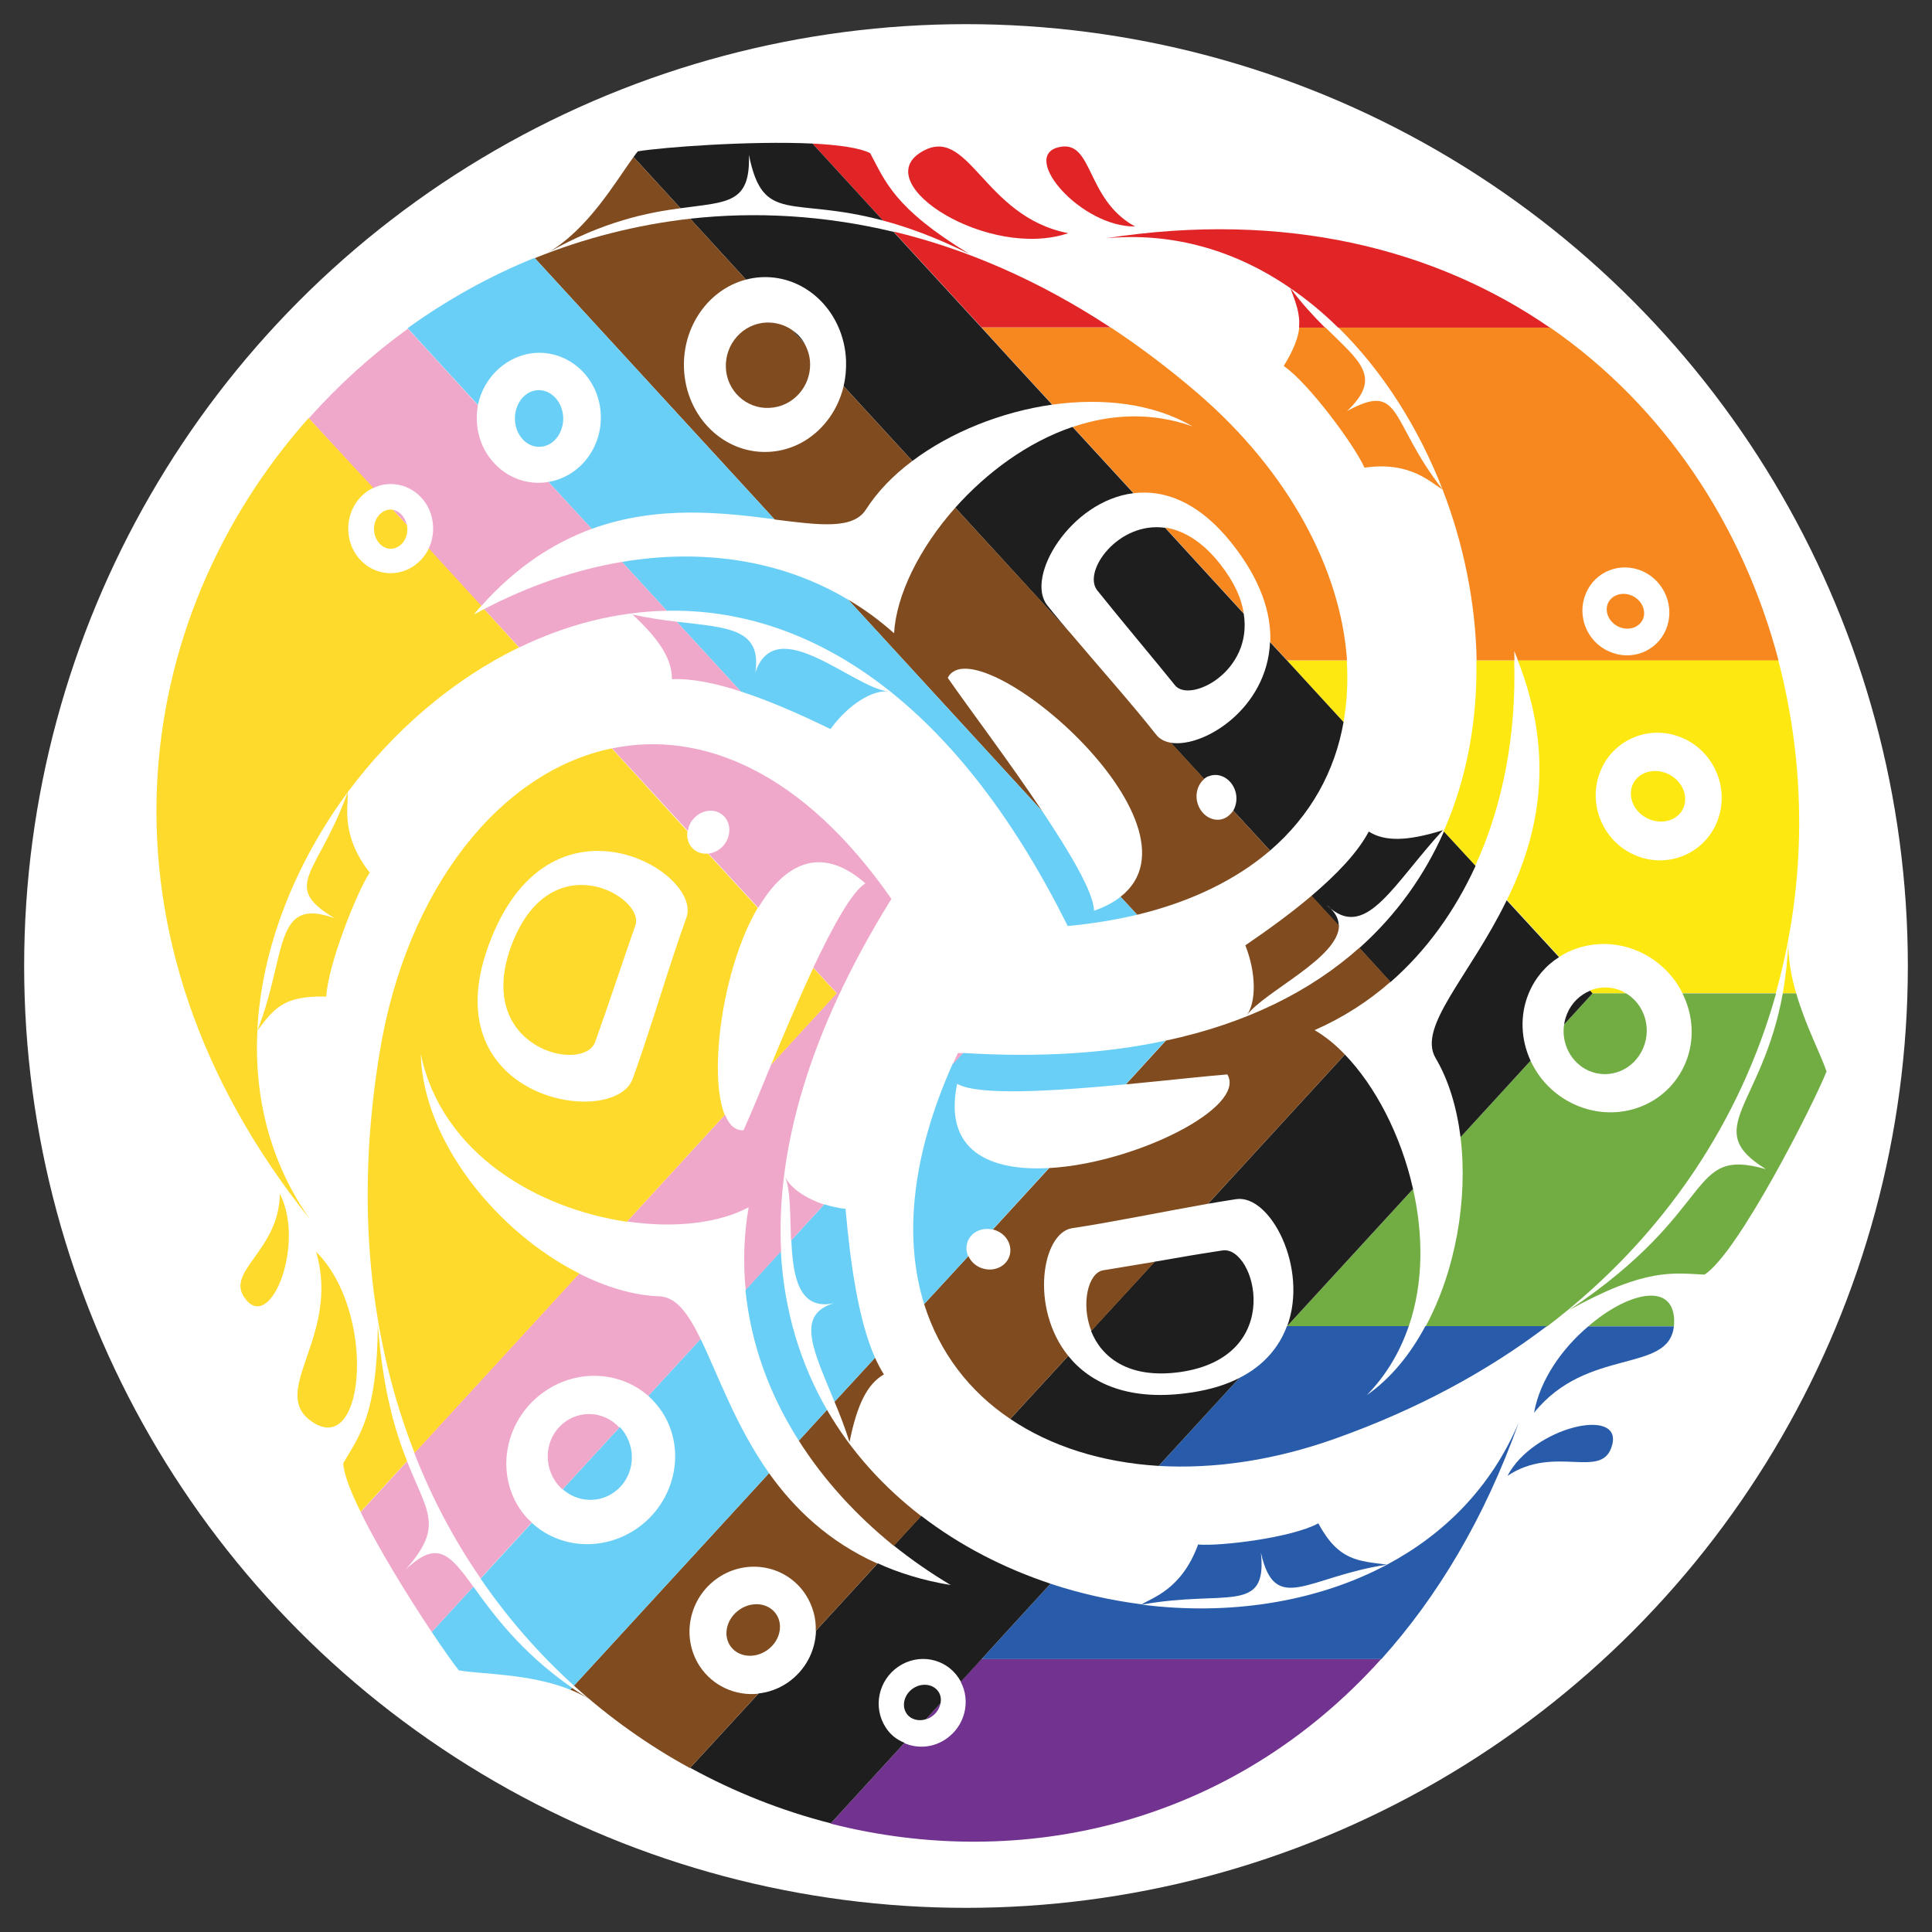 <svg xmlns="http://www.w3.org/2000/svg" xmlns:xlink="http://www.w3.org/1999/xlink" id="Layer_1" x="0px" y="0px" viewBox="0 0 720 720" style="enable-background:new 0 0 720 720;" xml:space="preserve"><rect x="0" y="0" width="720" height="720" fill="#333333" stroke="none"/><circle style="fill:#FFFFFF;" cx="360" cy="360" r="351"></circle><g>	<polygon style="fill:#FFFFFF;" points="231.6,227.9 238.8,229.9 280.2,251.5 337.7,258.5 296.4,232.2 271.9,225.1  "></polygon>	<path style="fill:#FFFFFF;" d="M291.8,436.9c0,0.1,1.7,3.7,1.7,3.7l21.6,44.3l1.7,62.7l-26.2-42.4l-5.2-53.6L291.8,436.9z"></path>	<path style="fill:#FFFFFF;" d="M463.2,380.8l6.8-11.5l24.6-33l45.9-28.6c0,0-4.4,17.4-4.7,17.7c-0.3,0.3-16.6,26.5-16.6,26.5  l-42.1,25.3L463.2,380.8z"></path>	<path style="fill:#FFFFFF;" d="M583.9,488.2l0.9,0l25-14.2l49.9-35.9c0,0,5.8-34.3,5.9-36.7c0.2-2.4,1-25,1-25l0.2-31.8  L583.9,488.2z"></path>	<path style="fill:#FFFFFF;" d="M361.8,95.3l-1.4-1.2l-7.1-3.6l-74-33.7c0,0-33.6,14.3-35.8,15.5c-2.2,1.1-22.1,11.6-22.1,11.6  l-23.2,14L361.8,95.3z"></path>	<path style="fill:#FFFFFF;" d="M141.1,491.9l-0.3,1.8l0.4,8.1l9.9,83.1c0,0,26.8,22.2,28.8,23.5s20.4,14.5,20.4,14.5l24.2,12.7  L141.1,491.9z"></path>	<path style="fill:#FFFFFF;" d="M390.3,225.6c2.6,3.3,5.5,6.7,8.4,10.2c10.9,12.9,23,26.6,32,37.9c1.3,1.7,3.3,2.7,5.6,3.1  c12.4,2.1,36-12.9,37-37.5c0.4-10.7-3.4-23.2-14.4-36.9c-12.3-15.4-25.2-20-36.5-18.6C398.9,186.7,381.9,215.1,390.3,225.6z   M434.2,196.7c6.6,0.9,13.7,4.9,20.5,13.6c5.2,6.7,7.9,12.8,8.8,18.4c3.5,21.6-20.1,33.6-25.6,26.7c-6.9-8.6-21.2-25.5-29-35.4  C403.3,212.9,416.8,194.2,434.2,196.7z"></path>	<path style="fill:#FFFFFF;" d="M417.7,334.1c34.8-27.2-54.3-101.7-64.4-81.6c7.6,11,22.9,31.3,35.3,49.8  c10.6,15.8,19.1,30.3,19.2,37C411.8,338,415.1,336.2,417.7,334.1z"></path>	<path style="fill:#FFFFFF;" d="M446.4,299.6c1.5,4.4,5.7,6.8,9.6,5.4c1.5-0.6,2.8-1.6,3.6-3c1.3-2.1,1.6-4.8,0.7-7.5  c-1.5-4.4-5.7-6.8-9.6-5.4c-0.7,0.3-1.4,0.6-2,1.1C446.3,292.3,445.2,296.1,446.4,299.6z"></path>	<path style="fill:#FFFFFF;" d="M124.7,342.2c-20.5-12.1-6.2-16.1,4.9-47c-19.7,26.5-32.2,58-33.7,88.9  C107.1,355.6,101.7,333.8,124.7,342.2z"></path>	<path style="fill:#FFFFFF;" d="M315.3,134.4c-0.7-18-14.8-31.9-31.5-31.1c-2,0.1-4,0.4-5.9,0.9c-13.8,3.6-23.7,17.3-23.1,33.1  c0.7,18,14.8,31.9,31.5,31.1c13.6-0.7,24.8-11,28-24.5C315.1,140.9,315.5,137.7,315.3,134.4z M286.9,152c-8.7,0.4-16-6.4-16.3-15.1  c-0.3-8.8,6.4-16.2,15.1-16.7c3.5-0.2,6.9,0.9,9.6,2.8c1.9,1.3,3.5,3.1,4.7,5.1c1.2,2.1,2,4.6,2.1,7.3  C302.3,144.1,295.6,151.6,286.9,152z"></path>	<path style="fill:#FFFFFF;" d="M269.6,315c3-3.5,2.8-8.5-0.3-11.2c-3.1-2.7-8-2.1-11,1.4c-1.2,1.4-1.8,3-2.1,4.6  c-0.3,2.5,0.4,5,2.3,6.7c1.5,1.3,3.4,1.8,5.3,1.6C266,317.9,268.1,316.8,269.6,315z"></path>	<path style="fill:#FFFFFF;" d="M277.1,421.3c2.6-6,6.2-14.8,10.3-24.5c4.8-11.6,10.3-24.6,15.7-36.1c7.2-15.4,14.3-28.2,19.4-31.4  c-16.8-14.9-30.4-7-39.9,9.1c-13.4,22.9-18.5,62.4-12.3,77.2C271.7,419.3,274,421.5,277.1,421.3z"></path>	<path style="fill:#FFFFFF;" d="M267.6,588c-10.9,7.4-13.9,22.2-6.8,33c4.9,7.5,13.4,11.1,21.8,10.2c3.7-0.4,7.5-1.7,10.8-4  c6.7-4.5,10.4-11.9,10.6-19.4c0.1-4.7-1.1-9.4-3.8-13.6C293.1,583.4,278.5,580.6,267.6,588z M285.7,615c-4.8,3.2-10.9,2.4-13.6-1.8  c-2.8-4.2-1.2-10.2,3.6-13.5c4.8-3.2,10.9-2.4,13.6,1.8C292.1,605.8,290.5,611.8,285.7,615z"></path>	<path style="fill:#FFFFFF;" d="M334.8,621.1c-7.5,5.1-9.6,15.3-4.7,22.7c1.8,2.7,4.2,4.6,6.9,5.8c4.9,2.1,10.7,1.7,15.5-1.5  c7.1-4.8,9.3-14.1,5.5-21.4c-0.2-0.5-0.5-0.9-0.8-1.3C352.3,617.9,342.3,616,334.8,621.1z M350.5,634.9c-0.4,1.9-1.5,3.6-3.3,4.9  c-0.7,0.5-1.4,0.8-2.1,1c-2.8,0.9-5.8,0.1-7.3-2.2c-1.9-2.9-0.8-7.1,2.5-9.3c3.3-2.2,7.5-1.7,9.4,1.2  C350.6,631.8,350.8,633.3,350.5,634.9z"></path>	<path style="fill:#FFFFFF;" d="M203.3,518.4c-14.7,9.9-19,29.5-9.6,43.7c1.3,2,2.9,3.8,4.6,5.4c10.2,9.5,26.3,10.8,38.9,2.3  c14.7-9.9,19-29.5,9.6-43.7c-1.5-2.2-3.2-4.2-5.1-5.9C231.4,511.2,215.6,510,203.3,518.4z M232.8,534.2c4.9,7.4,3,17.3-4.2,22.2  c-5.9,4-13.7,3.3-18.9-1.3c-1.1-0.9-2-2-2.8-3.3c-4.9-7.4-3-17.3,4.2-22.2c6.3-4.3,14.7-3.2,19.9,2.3  C231.6,532.6,232.2,533.4,232.8,534.2z"></path>	<path style="fill:#FFFFFF;" d="M161.4,196.3c-0.4-9.2-7.8-16.3-16.5-15.9c-2.1,0.1-4.1,0.6-5.9,1.5c-5.7,2.8-9.6,8.9-9.3,15.9  c0.4,9.2,7.8,16.3,16.5,15.9c6-0.3,11-4,13.5-9.2C160.9,202,161.5,199.2,161.4,196.3z M145.8,204.5c-3.4,0.2-6.3-3-6.5-7  c-0.2-4,2.5-7.4,5.9-7.6c0.4,0,0.8,0,1.1,0.1c2.5,0.4,4.6,2.7,5.2,5.6c0.1,0.4,0.1,0.8,0.2,1.3  C151.9,200.9,149.2,204.3,145.8,204.5z"></path>	<path style="fill:#FFFFFF;" d="M549.9,322.7c-7.6,16.8-18.2,31.6-31.7,43.3c-8.4,7.3-17.8,13.4-28.3,18c3.9,2.2,7.7,5.3,11.3,9.1  c11.2,11.7,20.9,30.1,25.4,50.1c3.8,16.9,4,35-1.6,51.2c-3.2,9.4-8.3,18.1-15.6,25.7c8.9-6.3,16.2-15.2,21.9-25.7  c11.2-20.8,15.8-47.5,13-70.5c-1.4-11-4.4-21.2-9.3-29.5c-6.9-11.7,12.8-30.6,26.6-58.9c11.3-23.1,18.6-52.5,4.1-89.3  c-0.5-1.2-0.9-2.4-1.4-3.5c0.1,1.2,0.1,2.4,0.1,3.5C565.1,273.6,560.2,300,549.9,322.7z"></path>	<path style="fill:#FFFFFF;" d="M569.7,370.2c-3.5,8.3-2.9,17.4,0.7,25.1c3.2,7,9,13,16.6,16.4c16.1,7.2,34.5,0.2,41.1-15.5  c3.6-8.6,2.9-18-1.1-26c-3.3-6.6-8.9-12.2-16.2-15.5c-10.2-4.5-21.3-3.4-29.7,2C576.2,359.8,572.1,364.4,569.7,370.2z M582.9,381.8  c0.2-1.3,0.5-2.7,1.1-4c1.7-4.1,4.9-7.1,8.6-8.6c3.7-1.5,7.9-1.6,11.8,0.2c0.6,0.3,1.1,0.6,1.6,0.9c6.7,4,9.6,12.7,6.4,20.3  c-3.4,8.2-12.6,12-20.4,8.5C585.4,396,581.8,388.8,582.9,381.8z"></path>	<path style="fill:#FFFFFF;" d="M502,153.2c20.7-11.3,15.6,3.7,35.6,29.2c-8.9-23.1-22.3-44.1-38.9-60.3  c-5.6-5.4-11.5-10.4-17.8-14.7c4.3,5.9,8.8,10.6,12.9,14.7C506.7,134.8,515.4,140.6,502,153.2z"></path>	<path style="fill:#FFFFFF;" d="M360.3,463.8c-0.3,1.5-0.1,3,0.5,4.3c1,2.3,3.2,4.2,6,4.8c4.4,1,8.7-1.6,9.5-5.6  c0.8-4.1-2-8.1-6.4-9.1c0,0-0.1,0-0.1,0C365.4,457.2,361.2,459.7,360.3,463.8z"></path>	<path style="fill:#FFFFFF;" d="M460.6,446.8c-3.4,0.5-6.9,1.1-10.4,1.7c-17,3-35.8,7-50.6,9.1c-11.3,1.7-15.9,29.8-1.5,47.6  c8.3,10.3,22.9,17.2,46.2,13.6c6.9-1.1,12.7-2.9,17.6-5.3c9.4-4.7,14.9-11.7,17.7-19.3c0,0,0,0,0-0.1  C487.7,472.4,473.3,444.9,460.6,446.8z M440,511.2c-19.7,2.8-29.6-5.6-33.4-15.3c-4-10.2-1.1-21.7,4.4-22.6  c4.8-0.8,11.9-2,19.2-3.2c9-1.5,18.5-3.2,25.3-4.2C467.8,464.2,479.4,505.5,440,511.2z"></path>	<path style="fill:#FFFFFF;" d="M223.9,154.6c-0.5-13.4-11.3-23.7-24-23.1c-10.8,0.5-19.6,8.8-21.7,19.5c-0.4,1.9-0.5,3.8-0.4,5.8  c0.5,13.4,11.3,23.7,24,23.1c0.9,0,1.8-0.1,2.7-0.3C215.9,177.7,224.4,167,223.9,154.6z M201.3,166.6c-5,0.2-9.2-4.3-9.4-10.1  c-0.2-5.8,3.6-10.8,8.6-11c5-0.2,9.2,4.3,9.4,10.1C210.1,161.4,206.2,166.3,201.3,166.6z"></path>	<path style="fill:#FFFFFF;" d="M599.7,242.9c8.2,3.7,17.7-0.1,21.2-8.3c3.4-8.3-0.4-18-8.7-21.6c-8.2-3.7-17.7,0.1-21.2,8.3  C587.5,229.5,591.4,239.2,599.7,242.9z M599.2,224.9c1.3-3.2,5.4-4.5,9-2.9c3.6,1.6,5.4,5.5,4.1,8.7c-1.3,3.2-5.4,4.5-9,2.9  C599.7,232,597.9,228.1,599.2,224.9z"></path>	<path style="fill:#FFFFFF;" d="M297.7,536.9c-11-17.2-17.9-36.3-19.9-56.1c-1-10.1-0.7-20.4,1.1-30.8c-11.1,6-27.8,7.9-45.3,5.3  c-33-4.8-69-25.2-76.8-62.5c0.9,32.8,28.8,66.6,59,81.9c10,5.1,20.3,8.1,30,8.5c6.3,0.2,10.7,6.5,15.3,15.9  c6.3,13.1,13,32.3,25.5,50c9.4,13.2,22.1,25.5,40.4,33.7c8,3.6,17,6.3,27.2,8.1c-7.5-4.5-14.5-9.4-21.2-14.7  C318.9,564.6,306.9,551.4,297.7,536.9z"></path>	<path style="fill:#FFFFFF;" d="M356.7,403.9c-5.3,25.1,12.3,32.7,34.2,31.4c32.2-1.8,73.8-22.7,66.4-34.9  c-8.8,0.7-22.9,2.3-37.8,3.7C393.4,406.6,364.5,408.5,356.7,403.9z"></path>	<path style="fill:#FFFFFF;" d="M609.1,318.6c12,5.3,25.7-0.1,30.7-12.1c5-12-0.6-26.1-12.6-31.4c-12-5.3-25.7,0.1-30.7,12.1  C591.5,299.2,597.1,313.3,609.1,318.6z M608.4,292.6c1.9-4.7,7.8-6.6,13-4.2c5.2,2.3,7.9,8,6,12.7c-1.9,4.7-7.8,6.6-13,4.2  C609.1,302.9,606.5,297.2,608.4,292.6z"></path>	<path style="fill:#FFFFFF;" d="M316.1,223.5c6,3.6,11.7,7.7,17.1,12.5c0.8-14.2,9.4-31.7,22.8-46.8c11.6-13.1,26.9-24.4,43.7-30.1  c14.1-4.8,29.4-5.6,44.6-0.2c-14.7-8.6-33.5-10.7-52.2-8.1c-19,2.7-37.9,10.3-52.1,21c-7.1,5.3-13.1,11.5-17.3,18.1  c-4.8,7.5-17.3,5.8-34.1,3.7c-19-2.4-43.3-5.5-68.1,3.6c-13.9,5.1-27.9,13.9-41.2,28.8c-0.9,1-1.8,2.1-2.8,3.2  c1.3-0.7,2.5-1.4,3.8-2c16.7-8.8,34.1-14.7,51.4-17.6C261.7,204.4,291.2,208.6,316.1,223.5z"></path>	<path style="fill:#FFFFFF;" d="M235.8,402c6.7-18.8,13.7-42.8,20-60c6.3-17.3-51.7-51.1-73.9,10.8  C161.2,410.3,229.1,420.8,235.8,402z M190.5,352.6c14.4-39.1,50-18.3,46.3-7.8c-3.7,10.5-10.7,31.6-15,43.5  C217.5,400.2,176.5,390.8,190.5,352.6z"></path>	<path style="fill:#FFFFFF;" d="M469.9,578.6c2.4,23.3-13,13.7-44.4,19.4c32.1,4.1,64.8-0.7,91.4-14.9  C487.3,587.5,475.2,602.3,469.9,578.6z"></path>	<path style="fill:#FEE812;" d="M537.8,309.3c-0.1,0-0.1,0-0.2,0.1l0.1,0.1C537.8,309.4,537.8,309.3,537.8,309.3z"></path>	<path style="fill:#FEE812;" d="M564.3,246.1h-14.1c0.4,22-3.4,43.8-12.2,63.7l11.8,12.8C560.2,300,565.1,273.6,564.3,246.1z"></path>	<path style="fill:#FEE812;" d="M614.4,305.2c5.2,2.3,11.1,0.4,13-4.2c1.9-4.7-0.7-10.3-6-12.7c-5.2-2.3-11.1-0.4-13,4.2  C606.5,297.2,609.1,302.9,614.4,305.2z"></path>	<path style="fill:#FEE812;" d="M593.5,370.2H606c-0.5-0.3-1.1-0.6-1.6-0.9c-3.9-1.7-8.1-1.7-11.8-0.2L593.5,370.2L593.5,370.2z"></path>	<path style="fill:#FEE812;" d="M500.7,269.1c1.3-7.4,1.7-15.2,1.2-23h-22.3L500.7,269.1z"></path>	<path style="fill:#FEE812;" d="M666.5,350.4c-0.3,7.3-1.1,13.9-2.1,19.8h5C667.5,363.8,666.3,357.1,666.5,350.4z"></path>	<path style="fill:#FEE812;" d="M561.6,335.4l19.5,21.2c8.4-5.4,19.5-6.5,29.7-2c7.3,3.3,12.9,8.9,16.2,15.5h34.8  c11.5-41.1,11.4-84.2,0.9-124.1h-97.1C580.1,282.9,572.9,312.3,561.6,335.4z M596.5,287.2c5-12,18.8-17.4,30.7-12.1  c12,5.3,17.6,19.4,12.6,31.4c-5,12-18.8,17.4-30.7,12.1C597.1,313.3,591.5,299.2,596.5,287.2z"></path>	<path style="fill:#F6881F;" d="M537.6,182.4c-20-25.5-14.9-40.5-35.6-29.2c13.4-12.7,4.7-18.5-8.1-31.2h-9.7  c-0.4,3.9-2.1,8.4-5.8,14.4c9.3,6.3,26.7,30,30.1,37.9C525.9,171.7,533.6,180.3,537.6,182.4c7.8,20.2,12.3,42.1,12.7,63.7h14.1  c0-1.2-0.1-2.4-0.1-3.5c0.5,1.2,1,2.4,1.4,3.5h97.1c-13.1-49.8-42.3-94.5-85.2-124.1h-78.9C515.3,138.3,528.6,159.3,537.6,182.4z   M591,221.2c3.4-8.3,12.9-12,21.2-8.3c8.2,3.7,12.1,13.4,8.7,21.6c-3.4,8.3-12.9,12-21.2,8.3C591.4,239.2,587.5,229.5,591,221.2z"></path>	<path style="fill:#F6881F;" d="M377.3,134.6l14.9,16.2c18.7-2.6,37.5-0.5,52.2,8.1c-15.2-5.4-30.4-4.6-44.6,0.2l22.7,24.7  c11.4-1.4,24.2,3.2,36.5,18.6c10.9,13.7,14.8,26.2,14.4,36.9l6.3,6.8h22.3c-2.3-33.8-21.7-70.3-55.6-99.5  c-10.7-9.2-21.6-17.4-32.5-24.6h-48.1L377.3,134.6z"></path>	<path style="fill:#F6881F;" d="M454.7,210.2c-6.8-8.7-14-12.6-20.5-13.6l29.3,32C462.7,223.1,460,216.9,454.7,210.2z"></path>	<path style="fill:#F6881F;" d="M603.3,233.6c3.6,1.6,7.6,0.3,9-2.9c1.3-3.2-0.5-7.1-4.1-8.7c-3.6-1.6-7.6-0.3-9,2.9  C597.9,228.1,599.7,232,603.3,233.6z"></path>	<path style="fill:#E12526;" d="M361.2,94.6c-28-17-31.3-27.1-36.9-37.5c-3.8-2-11.8-3.1-21.5-3.6l26.3,28.7  C338.1,84.6,348.7,88.4,361.2,94.6z"></path>	<path style="fill:#E12526;" d="M413.8,122c-26.8-17.6-54-29.3-80.8-35.7l32.8,35.7H413.8z"></path>	<path style="fill:#E12526;" d="M398.1,86.9c-32-6.2-37-41.3-55-30.1C323.9,68.8,368.6,96.9,398.1,86.9z"></path>	<path style="fill:#E12526;" d="M423,84.4c-18.7-10.2-15.4-32.8-28.6-29.5C380.2,58.4,402.8,84.6,423,84.4z"></path>	<path style="fill:#E12526;" d="M480.9,107.4c2.1,5.6,3.7,9.7,3.2,14.7h9.7C489.7,118,485.3,113.3,480.9,107.4  c6.3,4.3,12.2,9.2,17.8,14.7h78.9c-42.5-29.3-98.4-43.7-165.5-33.3C437.5,86.4,460.9,93.6,480.9,107.4z"></path>	<path style="fill:#72AD43;" d="M592,399c7.9,3.5,17-0.3,20.4-8.5c3.2-7.6,0.3-16.3-6.4-20.3h-12.5l-10.6,11.6  C581.8,388.8,585.4,396,592,399z"></path>	<path style="fill:#72AD43;" d="M628.1,396.2c-6.6,15.7-24.9,22.7-41.1,15.5c-7.6-3.4-13.4-9.4-16.6-16.4l-26.1,28.5  c2.8,23-1.8,49.7-13,70.5h45.3c44.4-33.8,72.3-77.6,85.3-124.1H627C631,378.2,631.7,387.6,628.1,396.2z"></path>	<path style="fill:#72AD43;" d="M526.6,443.1l-46.9,51.1c0,0,0,0,0,0.1H525C530.6,478,530.4,459.9,526.6,443.1z"></path>	<path style="fill:#72AD43;" d="M591.9,494.3h31.9c0.1-0.8,0.1-1.7,0.1-2.7C623.2,477.6,606.3,481.8,591.9,494.3z"></path>	<path style="fill:#72AD43;" d="M669.4,370.2h-5c-7.7,42.3-30.7,50.5-6.3,65.5c-29.9-8.4-17,14.8-73.3,52.5  c28.7-15.9,38.8-13.7,50.4-13.2c12.4-7.7,40.7-63.6,45.5-75.7C678.6,393,672.9,382.3,669.4,370.2z"></path>	<path style="fill:#285CAA;" d="M571.7,526.5c19.7-24.6,50.2-14.5,52.1-32.2h-31.9C582.3,502.4,573.9,514.1,571.7,526.5z"></path>	<path style="fill:#285CAA;" d="M509.4,519.9c7.4-7.6,12.4-16.3,15.6-25.7h-45.4c-2.8,7.6-8.4,14.6-17.7,19.3l-30.1,32.8  c20.4,1.2,42.8-2,65.6-10.1c30.7-10.9,57-25.2,79.1-42h-45.3C525.6,504.7,518.3,513.7,509.4,519.9z"></path>	<path style="fill:#285CAA;" d="M516.9,583.1c-10.4-1.4-18-1.2-25.6-15.4c-9.9,5.4-36.5,8.6-44.8,7.9c-6.2,16.9-17.2,19.8-21,22.3  c-11.5-1.5-22.9-4-34-7.7l-14.2,15.5l-11.5,12.6h149c20.8-23.1,38.4-52.3,51.2-88.2C555.8,554.2,538.3,571.7,516.9,583.1z   M425.5,598c31.4-5.7,46.9,3.9,44.4-19.4c5.3,23.7,17.5,8.9,47,4.5C490.3,597.3,457.6,602.1,425.5,598z"></path>	<path style="fill:#285CAA;" d="M561.8,550c17.8-11.9,35.5,1.9,39-11.5C604.7,524.1,571.3,531.8,561.8,550z"></path>	<path style="fill:#723290;" d="M347.2,639.7c1.8-1.2,2.9-3,3.3-4.9l-5.4,5.9C345.9,640.5,346.6,640.2,347.2,639.7z"></path>	<path style="fill:#723290;" d="M358,626.7c3.9,7.3,1.6,16.6-5.5,21.4c-4.8,3.3-10.7,3.6-15.5,1.5l-27.5,30  c71.1,18.1,149.6,0.5,205.2-61.3h-149L358,626.7z"></path>	<path style="fill:#1E1E1E;" d="M479.7,494.2l46.9-51.1c-4.5-20.1-14.1-38.4-25.4-50.1l-51,55.6c3.6-0.6,7.1-1.2,10.4-1.7  C473.3,444.9,487.7,472.4,479.7,494.2z"></path>	<path style="fill:#1E1E1E;" d="M455.6,466c-6.7,1-16.3,2.6-25.3,4.2l-23.7,25.8c3.8,9.6,13.7,18.1,33.4,15.3  C479.4,505.5,467.8,464.2,455.6,466z"></path>	<path style="fill:#1E1E1E;" d="M549.9,322.7l-11.8-12.8c-7.1,16.1-17.5,30.9-31.5,43.4l11.6,12.7  C531.6,354.3,542.2,339.5,549.9,322.7z"></path>	<path style="fill:#1E1E1E;" d="M295.2,123l4.7,5.1C298.7,126,297.1,124.3,295.2,123z"></path>	<path style="fill:#1E1E1E;" d="M356,189.2l42.7,46.6c-2.9-3.5-5.8-6.9-8.4-10.2c-8.4-10.5,8.6-38.9,32.1-41.8l-22.7-24.7  C382.9,164.8,367.7,176.1,356,189.2z"></path>	<path style="fill:#1E1E1E;" d="M535,394.3c4.9,8.3,7.9,18.4,9.3,29.5l26.1-28.5c-3.6-7.8-4.1-16.9-0.7-25.1  c2.4-5.8,6.4-10.4,11.3-13.5l-19.5-21.2C547.8,363.7,528.1,382.6,535,394.3z"></path>	<path style="fill:#1E1E1E;" d="M537.7,309.4L537.7,309.4c-13.2,4.1-21.6,4.3-27.6,0.5c-4.2,7.9-11.9,15.9-21.4,24l10.2,11.1  c0-2.2-0.9-4.3-3-6.4c-0.5-0.4-1-0.8-1.5-1.3c0.5,0.4,1,0.9,1.5,1.3C509.5,349.7,519.5,329.2,537.7,309.4z"></path>	<path style="fill:#1E1E1E;" d="M283.8,103.3c16.7-0.8,30.8,13.1,31.5,31.1c0.1,3.3-0.2,6.5-0.9,9.5l25.6,27.9  c14.2-10.7,33.1-18.3,52.1-21l-14.9-16.2L365.7,122L333,86.4c-25.9-6.2-51.4-7.6-75.8-4.9l20.8,22.7  C279.9,103.7,281.8,103.4,283.8,103.3z"></path>	<path style="fill:#1E1E1E;" d="M279.1,57.7c5.3,26.3,15.8,15.3,50,24.5l-26.3-28.7c-23.2-1.1-56.2,1.4-65.1,2.9  c-0.5,0.6-1.1,1.4-1.6,2.1l17.5,19.1C271.2,75.2,279.7,75.9,279.1,57.7z"></path>	<path style="fill:#1E1E1E;" d="M437.9,255.4c5.5,6.8,29.1-5.1,25.6-26.7l-29.3-32c-17.4-2.5-30.9,16.2-25.3,23.3  C416.7,229.8,431,246.8,437.9,255.4z"></path>	<path style="fill:#1E1E1E;" d="M473.3,239.3c-1,24.6-24.6,39.5-37,37.5l12.4,13.5c0.6-0.5,1.2-0.9,2-1.1c3.8-1.4,8.1,1,9.6,5.4  c0.9,2.6,0.5,5.4-0.7,7.5l13.7,14.9c15.2-13.1,24.2-29.6,27.4-47.9l-21.1-23L473.3,239.3z"></path>	<path style="fill:#1E1E1E;" d="M593.5,370.2l-0.9-1c-3.7,1.5-6.9,4.5-8.6,8.6c-0.5,1.3-0.9,2.6-1.1,4L593.5,370.2L593.5,370.2z"></path>	<path style="fill:#1E1E1E;" d="M444.3,518.9c-23.3,3.6-37.9-3.3-46.2-13.6l-21.6,23.5c15.1,10.2,34.1,16.2,55.3,17.5l30.1-32.8  C457.1,516,451.3,517.8,444.3,518.9z"></path>	<path style="fill:#1E1E1E;" d="M330.1,643.8c-4.9-7.5-2.8-17.6,4.7-22.7c7.5-5.1,17.6-3.2,22.5,4.3c0.3,0.4,0.5,0.9,0.8,1.3  l7.7-8.4l11.5-12.6l14.2-15.5c-17.4-5.8-33.8-14.2-48.2-25.3l-10.2,11.1c6.6,5.3,13.7,10.2,21.2,14.7c-10.3-1.7-19.3-4.5-27.2-8.1  l-23,25.1c-0.2,7.5-3.9,14.8-10.6,19.4c-3.4,2.3-7.1,3.6-10.8,4l-25.5,27.7c16.6,9.1,34.3,16.1,52.4,20.7l27.5-30  C334.3,648.4,331.8,646.5,330.1,643.8z"></path>	<path style="fill:#1E1E1E;" d="M340.3,629.2c-3.3,2.2-4.4,6.4-2.5,9.3c1.5,2.3,4.5,3.1,7.3,2.2l5.4-5.9c0.3-1.5,0.1-3.1-0.8-4.4  C347.8,627.6,343.6,627,340.3,629.2z"></path>	<path style="fill:#7F4B1F;" d="M333.1,576.1l10.2-11.1c-14-10.8-26.1-24-35.1-39.6l-10.5,11.5C306.9,551.4,318.9,564.6,333.1,576.1  z"></path>	<path style="fill:#7F4B1F;" d="M322.7,189.9c4.3-6.7,10.2-12.8,17.3-18.1l-25.6-27.9c-3.2,13.6-14.4,23.9-28,24.5  c-16.7,0.8-30.8-13.1-31.5-31.1c-0.6-15.8,9.3-29.5,23.1-33.1l-20.8-22.7c-20.2,2.3-39.6,7.3-57.9,14.7l89.4,97.4  C305.4,195.7,317.9,197.4,322.7,189.9z"></path>	<path style="fill:#7F4B1F;" d="M316.6,537.4c2.8-14,6.6-21.6,12.8-25.2c-1.2-1.9-2.3-4-3.3-6.2L311,522.4  C313,527.1,314.9,532.1,316.6,537.4z"></path>	<path style="fill:#7F4B1F;" d="M236.1,58.5c-6.5,8.9-16.9,27-32,35.7c20.9-11.8,37.4-15,49.5-16.6L236.1,58.5z"></path>	<path style="fill:#7F4B1F;" d="M456,305.1c-3.8,1.4-8.1-1-9.6-5.4c-1.2-3.6-0.1-7.3,2.4-9.4l-12.4-13.5c-2.4-0.4-4.3-1.4-5.6-3.1  c-8.9-11.3-21.1-25-32-37.9L356,189.2c-13.4,15.1-22,32.6-22.8,46.8c-5.4-4.8-11.1-9-17.1-12.5l72.4,78.9  c-12.4-18.6-27.7-38.8-35.3-49.8c10.2-20.1,99.2,54.4,64.4,81.6l6.2,6.7c20.7-5,37.1-13.3,49.5-23.9l-13.7-14.9  C458.7,303.4,457.5,304.5,456,305.1z"></path>	<path style="fill:#7F4B1F;" d="M295.2,123c-2.7-1.9-6-2.9-9.6-2.8c-8.7,0.4-15.4,7.9-15.1,16.7c0.3,8.8,7.7,15.6,16.3,15.1  c8.7-0.4,15.4-7.9,15.1-16.7c-0.1-2.7-0.9-5.1-2.1-7.3L295.2,123z"></path>	<path style="fill:#7F4B1F;" d="M260.8,621c-7.1-10.8-4.1-25.6,6.8-33c10.9-7.4,25.5-4.6,32.6,6.2c2.7,4.2,4,8.9,3.8,13.6l23-25.1  c-18.3-8.2-31-20.5-40.4-33.7l-72.7,79.2c13.3,12,27.8,22.3,43.2,30.7l25.5-27.7C274.2,632.1,265.7,628.4,260.8,621z"></path>	<path style="fill:#7F4B1F;" d="M464.1,352.3c4.1,10.3,4.1,21.2,0.5,26.1c6.7-9,34.4-21.4,34.4-33.5l-10.2-11.1  C481.4,340.1,472.9,346.3,464.1,352.3z"></path>	<path style="fill:#7F4B1F;" d="M275.7,599.8c-4.8,3.2-6.4,9.3-3.6,13.5c2.8,4.2,8.9,5,13.6,1.8c4.8-3.2,6.4-9.3,3.6-13.5  C286.5,597.4,280.4,596.6,275.7,599.8z"></path>	<path style="fill:#7F4B1F;" d="M399.6,457.7c14.7-2.2,33.6-6.1,50.6-9.1l51-55.6c-3.6-3.8-7.5-6.9-11.3-9.1  c10.5-4.6,20-10.7,28.3-18l-11.6-12.7c-17.8,15.9-41.6,28.1-72.1,34.6l-14.9,16.3c14.9-1.4,29-3,37.8-3.7  c7.3,12.3-34.3,33.1-66.4,34.9l-21,22.9c4.4,1,7.2,5.1,6.4,9.1c-0.8,4.1-5.1,6.6-9.5,5.6c-2.8-0.6-5-2.5-6-4.8L344.4,486  c5.7,18.1,16.9,32.6,32.1,42.8l21.6-23.5C383.7,487.4,388.3,459.4,399.6,457.7z"></path>	<path style="fill:#7F4B1F;" d="M212.5,629.7c2.5,1,4.9,2.2,7.1,3.5c-2.3-1.4-4.4-2.8-6.5-4.2L212.5,629.7z"></path>	<path style="fill:#7F4B1F;" d="M411.1,473.4c-5.5,0.9-8.4,12.4-4.4,22.6l23.7-25.8C423,471.4,416,472.6,411.1,473.4z"></path>	<path style="fill:#6ACFF6;" d="M199.9,131.5c12.7-0.6,23.5,9.7,24,23.1c0.5,12.4-8,23.1-19.5,25l16.1,17.5c24.8-9,49.2-6,68.1-3.6  l-89.4-97.4c-16.8,6.8-32.7,15.7-47.3,26.2l26.2,28.6C180.3,140.4,189.1,132.1,199.9,131.5z"></path>	<path style="fill:#6ACFF6;" d="M228.6,556.3c7.2-4.9,9-14.8,4.2-22.2c-0.5-0.8-1.2-1.6-1.8-2.3L209.7,555  C214.9,559.6,222.6,560.4,228.6,556.3z"></path>	<path style="fill:#6ACFF6;" d="M252.2,231.7l23.9,26c10.5,3.4,21.9,8.4,33.4,14c6.5-9,15.6-14.7,21.6-14  c-13.3-1.4-41.9-29.9-49.6-7.1C284,234.1,270.9,233.9,252.2,231.7z"></path>	<path style="fill:#6ACFF6;" d="M297.7,536.9l10.5-11.5c-9.8-17-16-36.7-17.2-59.1l-13.2,14.4C279.8,500.7,286.7,519.7,297.7,536.9z  "></path>	<path style="fill:#6ACFF6;" d="M311,522.4l15.1-16.4c-6.1-13.8-9.1-34.3-11-55.5c-2.8-0.3-5.4-0.9-7.9-1.7l-12.3,13.4  c0.6,13.4,2.7,26.2,15.8,23.5c0.6-0.2,1.2-0.3,1.9-0.5c-0.7,0.2-1.3,0.3-1.9,0.5C296.2,490,303.4,503.8,311,522.4z"></path>	<path style="fill:#6ACFF6;" d="M200.5,145.4c-5,0.2-8.8,5.2-8.6,11c0.2,5.8,4.4,10.4,9.4,10.1c5-0.2,8.8-5.2,8.6-11  C209.6,149.7,205.4,145.2,200.5,145.4z"></path>	<path style="fill:#6ACFF6;" d="M261.1,499l-19.5,21.2c1.9,1.7,3.6,3.7,5.1,5.9c9.3,14.2,5,33.8-9.6,43.7  c-12.6,8.5-28.7,7.2-38.9-2.3l-19.1,20.8c10.2,14.9,21.9,28.2,34.8,39.9l72.7-79.2C274.1,531.3,267.5,512.1,261.1,499z"></path>	<path style="fill:#6ACFF6;" d="M407.7,339.4c-0.1-6.7-8.7-21.2-19.2-37l-72.4-78.9c-24.9-14.9-54.5-19.1-84.3-14.1l16.7,18.2  c51.2-1,106.3,30.8,149.4,117.5c9.3-0.9,17.9-2.3,25.9-4.2l-6.2-6.7C415.1,336.2,411.8,338,407.7,339.4z"></path>	<path style="fill:#6ACFF6;" d="M360.3,463.8c0.8-4.1,5.1-6.6,9.5-5.6c0,0,0.1,0,0.1,0l21-22.9c-21.9,1.2-39.4-6.3-34.2-31.4  c7.8,4.6,36.6,2.7,62.8,0.2l14.9-16.3c-21.7,4.7-46.8,6.4-75.6,4.6l-3.8,4.1C339.2,432,337,462.2,344.4,486l16.4-17.8  C360.2,466.8,360,465.3,360.3,463.8z"></path>	<path style="fill:#6ACFF6;" d="M176.4,591.3l-15.5,16.9c4.4,6.6,8.1,11.8,10.1,14.3c8.4,1.5,26.3,1.1,41.5,7.2l0.7-0.7  C193.8,615.5,183.6,601.2,176.4,591.3z"></path>	<path style="fill:#EFA8CA;" d="M144.9,180.4c8.8-0.4,16.2,6.7,16.5,15.9c0.1,3-0.5,5.8-1.7,8.2l19.6,21.4  c13.3-14.9,27.3-23.7,41.2-28.8l-16.1-17.5c-0.9,0.1-1.8,0.3-2.7,0.3c-12.7,0.6-23.5-9.7-24-23.1c-0.1-2,0.1-3.9,0.4-5.8L152,122.5  c-13.5,9.8-25.9,21-36.9,33.4l23.9,26.1C140.8,181,142.8,180.5,144.9,180.4z"></path>	<path style="fill:#EFA8CA;" d="M146.4,190l5.2,5.6C151,192.7,148.9,190.4,146.4,190z"></path>	<path style="fill:#EFA8CA;" d="M258.4,305.2c3-3.5,7.9-4.1,11-1.4c3.1,2.7,3.2,7.7,0.3,11.2c-1.5,1.8-3.6,2.9-5.7,3.1l18.6,20.2  c9.5-16.1,23.1-23.9,39.9-9.1c-5.1,3.2-12.1,16-19.4,31.4l8.7,9.5l-24.4,26.6c-4,9.8-7.6,18.5-10.3,24.5c-3.1,0.2-5.4-2-6.9-5.8  l-36.5,39.8c17.5,2.6,34.2,0.7,45.3-5.3c-1.8,10.4-2.1,20.7-1.1,30.8l13.2-14.4c-1.9-36.8,9.7-80.8,41.1-131.3  c-32.9-47.4-70.7-63-104.1-56.1l28.3,30.8C256.5,308.2,257.2,306.5,258.4,305.2z"></path>	<path style="fill:#EFA8CA;" d="M180.4,227l13.1,14.3c17.3-8.4,35.9-13.3,55-13.7l-16.7-18.2C214.5,212.3,197.1,218.3,180.4,227z"></path>	<path style="fill:#EFA8CA;" d="M151.1,585c14.4-16.3,8.3-21,0.6-40.4l-17.3,18.9c6.9,14.1,18,32,26.5,44.7l15.5-16.9  C167.5,579.1,163,573.7,151.1,585z"></path>	<path style="fill:#EFA8CA;" d="M292.5,438.4c2.2,5,1.9,14.6,2.3,23.9l12.3-13.4C300,446.5,294.4,442.6,292.5,438.4z"></path>	<path style="fill:#EFA8CA;" d="M193.6,562.1c-9.3-14.2-5-33.8,9.6-43.7c12.4-8.4,28.1-7.2,38.4,1.8l19.5-21.2  c-4.6-9.4-9-15.6-15.3-15.9c-9.6-0.3-19.9-3.4-30-8.5l-61.4,66.9c6.6,16.9,14.9,32.5,24.7,46.7l19.1-20.8  C196.5,566,195,564.2,193.6,562.1z"></path>	<path style="fill:#EFA8CA;" d="M357,392.4c-0.7,1.4-1.3,2.8-1.9,4.2l3.8-4.1C358.2,392.5,357.6,392.4,357,392.4z"></path>	<path style="fill:#EFA8CA;" d="M211,529.6c-7.2,4.9-9,14.8-4.2,22.2c0.8,1.2,1.8,2.3,2.8,3.3l21.2-23.1  C225.7,526.4,217.4,525.3,211,529.6z"></path>	<path style="fill:#EFA8CA;" d="M235.7,229c10.3,9.5,14.8,16.9,14.7,24.1c7.4-0.3,16.2,1.5,25.7,4.6l-23.9-26  C247.1,231.1,241.5,230.3,235.7,229z"></path>	<path style="fill:#FEDA2C;" d="M95.9,384.1c6.4-8.5,9.9-13.1,25.7-12.7c0.5-11.5,11.4-39.1,16.2-46.2c-11.1-14.1-7.9-25.3-8.2-30  c16.9-22.7,39-41.9,63.8-53.9L180.4,227c-1.3,0.7-2.5,1.3-3.8,2c0.9-1.1,1.8-2.2,2.8-3.2l-19.6-21.4c-2.5,5.2-7.6,8.9-13.5,9.2  c-8.8,0.4-16.2-6.7-16.5-15.9c-0.3-7,3.6-13.2,9.3-15.9L115,155.8c-66.5,74.7-84.4,192.7,0.6,298.7  C100.6,433.3,94.7,408.9,95.9,384.1z M129.6,295.2c-11.1,30.8-25.3,34.8-4.9,47c-23-8.3-17.6,13.4-28.8,41.9  C97.4,353.2,110,321.8,129.6,295.2z"></path>	<path style="fill:#FEDA2C;" d="M91.8,484.5c9.5,11.3,21.9-21.3,12.5-39.6C104,466.7,82.9,474,91.8,484.5z"></path>	<path style="fill:#FEDA2C;" d="M221.8,388.3c4.3-11.9,11.3-33,15-43.5c3.7-10.5-31.8-31.3-46.3,7.8  C176.5,390.8,217.5,400.2,221.8,388.3z"></path>	<path style="fill:#FEDA2C;" d="M140.8,493.7c-0.2,33.4-6.9,41.4-12.9,51.6c0.2,3.9,2.7,10.5,6.5,18.1l17.3-18.9  C147.4,533.8,142.7,518.3,140.8,493.7z"></path>	<path style="fill:#FEDA2C;" d="M117.8,466.5c9.4,31.9-18.8,52.7-0.8,63.8C136.3,542.2,140.1,488.6,117.8,466.5z"></path>	<path style="fill:#FEDA2C;" d="M311.8,370.2l-8.7-9.5c-5.4,11.5-10.9,24.5-15.7,36.1L311.8,370.2z"></path>	<path style="fill:#FEDA2C;" d="M146.4,190c-0.4-0.1-0.8-0.1-1.1-0.1c-3.4,0.2-6.1,3.6-5.9,7.6c0.2,4,3.1,7.2,6.5,7  c3.4-0.2,6.1-3.6,5.9-7.6c0-0.4-0.1-0.9-0.2-1.3L146.4,190z"></path>	<path style="fill:#FEDA2C;" d="M156.8,392.8c7.8,37.3,43.8,57.7,76.8,62.5l36.5-39.8c-6.1-14.8-1.1-54.4,12.3-77.2l-18.6-20.2  c-1.9,0.2-3.8-0.3-5.3-1.6c-1.9-1.6-2.7-4.2-2.3-6.7L228,278.9c-41.7,8.6-76.5,52.4-86.5,113.2c-9.4,57.1-3.5,107.3,13,149.4  l61.4-66.9C185.6,459.4,157.7,425.6,156.8,392.8z M181.9,352.8c22.2-61.9,80.2-28.1,73.9-10.8c-6.3,17.3-13.2,41.2-20,60  C229.1,420.8,161.2,410.3,181.9,352.8z"></path>	<path style="fill:#FFFFFF;" d="M495.9,338.5c-0.4-0.4-0.9-0.9-1.5-1.3C495,337.7,495.4,338.1,495.9,338.5z"></path>	<path style="fill:#FFFFFF;" d="M310.7,485.7c0.6-0.1,1.2-0.3,1.9-0.5C311.9,485.4,311.3,485.6,310.7,485.7z"></path></g></svg>